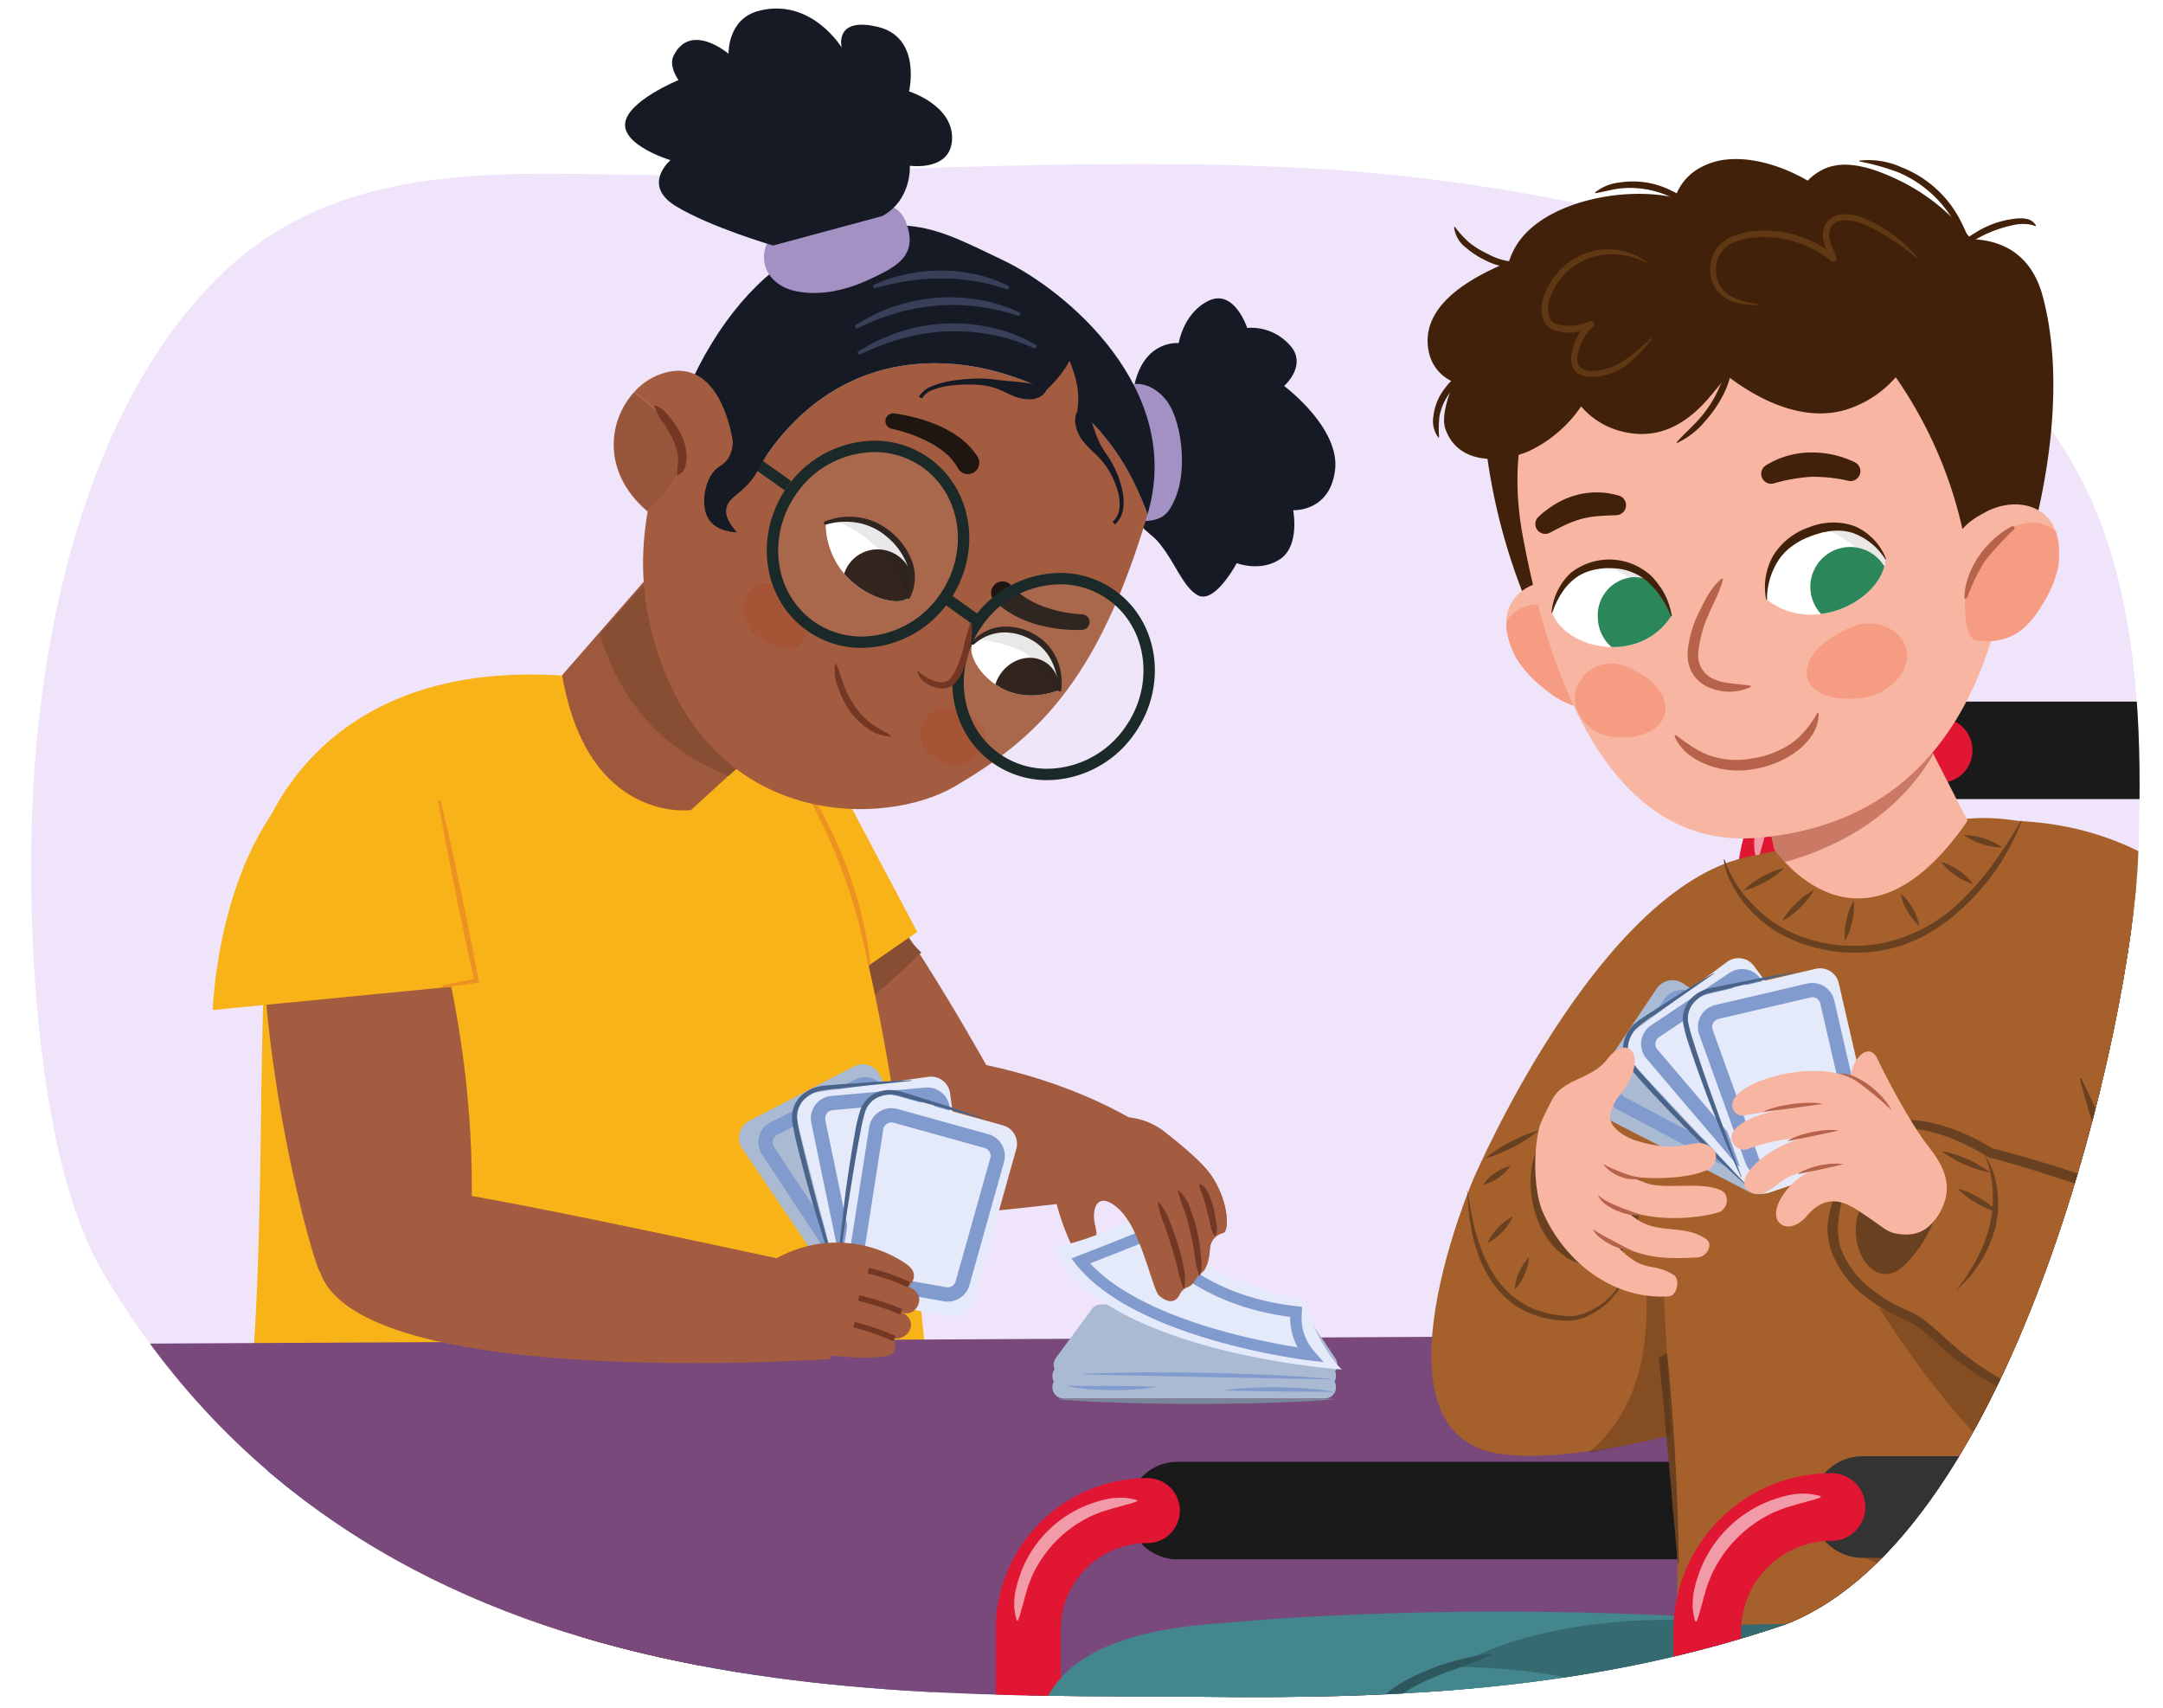 <svg xmlns="http://www.w3.org/2000/svg" xmlns:xlink="http://www.w3.org/1999/xlink" width="380" height="300" viewBox="0 0 380 300"><defs><clipPath id="a"><path d="M224.526,29.3c-29.534-1.379-68.726.522-98.21,1.4-31.041.924-64.835-5.808-88.983,19.027C18.1,69.5,8.809,101.439,6.227,132.736,4.142,158.021,5.9,202.1,17.61,222.7c46.679,80.446,141.262,74.759,194.353,75.38,34.476.4,68.629-1.306,101.905-12.792,40.683-16,60.707-106.109,61.772-134.915.619-16.744.346-33.852-3.793-49.765-13.06-50.208-61.7-58.145-97.531-65.438A324.926,324.926,0,0,0,224.526,29.3Z" fill="none"/></clipPath><clipPath id="b"><path d="M121.65,287.985c-2.257-7.524-13.51-7.118-22.783-5.377-11.549-26.332-63.089-6.957-65.07.753-2,7.784-29.67,196.658-27.664,204.125s18.889,11.579,18.889,11.579c9.356-6.393,34.436-83.641,52.851-143.888,13.7,66.471,64.254,150.129,64.254,150.129,12.267,3.772,22.973-1.032,29.064-9.908Z" fill="none"/></clipPath><clipPath id="c"><path d="M228.369,389.489c0-50.241,33.623-91.116,74.952-91.116s74.953,40.875,74.953,91.116S344.651,480.6,303.321,480.6,228.369,439.731,228.369,389.489Zm17.5,0c0,40.591,25.773,73.615,57.452,73.615s57.453-33.024,57.453-73.615S335,315.873,303.321,315.873,245.869,348.9,245.869,389.489Z" fill="none"/></clipPath><clipPath id="d"><path d="M307.972,133.62l3.781,15.614s15.068,22.36,33.918-5.054l-8.27-16.116Z" fill="#f8b5a2"/></clipPath><clipPath id="e"><path d="M355.154,406.849c0-55.824,37.36-101.24,83.281-101.24s83.281,45.416,83.281,101.24-37.359,101.239-83.281,101.239S355.154,462.673,355.154,406.849Zm19.445,0c0,45.1,28.637,81.794,63.836,81.794s63.836-36.693,63.836-81.794-28.637-81.8-63.836-81.8S374.6,361.747,374.6,406.849Z" fill="none"/></clipPath><clipPath id="f"><path d="M265.448,106.052c1.942-3.488,6.182-4.639,10.353-3.451a14.771,14.771,0,0,1,8.712,5.953c1.874,2.621,3.5,5.617,3.2,8.753-.434,4.494-4.664,7.16-9.389,6.947-2.723-.123-5.353-1.827-7.283-3.506a19.827,19.827,0,0,1-4.769-5.313C264.838,112.636,263.856,108.911,265.448,106.052Z" fill="none"/></clipPath><clipPath id="g"><path d="M359.325,90.517c-2.962-2.676-7.346-2.4-10.912.069a14.755,14.755,0,0,0-6.33,8.441c-.93,3.086-1.506,6.446-.209,9.317,1.858,4.115,6.722,5.276,11.127,3.553,2.538-.994,4.479-3.454,5.765-5.666a19.807,19.807,0,0,0,2.8-6.566C362.024,96.553,361.754,92.711,359.325,90.517Z" fill="none"/></clipPath><clipPath id="h"><path d="M331.257,98.176c-.35,7.016-12.645,13.681-20.9,7.123C308.055,93.963,324.99,85.878,331.257,98.176Z" fill="none"/></clipPath><clipPath id="i"><path d="M272.656,107.577c2.4,6.589,15.475,9.3,20.975.6C292.336,96.687,274.658,93.992,272.656,107.577Z" fill="none"/></clipPath><clipPath id="j"><path d="M170.916,112.984c1.256-1.875,5.433-3.591,9.857-1.424,5.834,2.858,5.39,9.614,5.39,9.614s-5.272,2.459-10.3-.325C171.737,118.563,169.909,114.487,170.916,112.984Z" fill="#fff"/></clipPath><clipPath id="k"><path d="M159.588,104.913c1.361-1.8,1.352-6.5-2.656-10.339a12.1,12.1,0,0,0-11.884-2.695,13.887,13.887,0,0,0,4.595,10.287C153.648,105.674,158.5,106.356,159.588,104.913Z" fill="#fff"/></clipPath></defs><g clip-path="url(#a)"><rect x="-21.836" y="-19.407" width="439.926" height="279.412" fill="#efe4f9"/><path d="M204.2,200.167s-18.353-15.353-54.529-15.529-5.118,27.353,2.647,28.941,46.411-3.706,46.411-3.706Z" fill="#a35c3f"/><path d="M44.41,151.718c1.3-6.161,11.829-37.2,57.293-32.8s49.476,28.971,49.476,28.971Z" fill="#f8b318"/><path d="M183.169,206.515c.616-.624-22.955-46.459-42.858-67.4l-18.777,26.817S138.2,186.7,161.845,211.991Z" fill="#a35c3f"/><path d="M156.184,172.615a111.5,111.5,0,0,1-18.469,13.356c-12.1-9.675-20.281-16.787-20.281-16.787l12.648-30.2c10.064,6.835,21.7,17.843,31.763,28.356C160,169.141,158.12,170.91,156.184,172.615Z" fill="#884e34"/><path d="M128.673,186.18l32.467-22.467L148.3,139.457s-31.5.538-31.071,15.05S128.673,186.18,128.673,186.18Z" fill="#f8b318"/><path d="M137.045,229.887s3.518-.234,3.836.074c-.1-.21-.2-.422-.307-.632-1.153-2.339,3.1-4.568,4.678-2.322,15.724,22.346,16.908,49.878,19.093,76.011,2.294,27.429,4.729,54.329-.035,81.643-2.712,15.554-5.71,31.159-9.445,46.583-1.073,4.43-8.87,3.542-8.028-.966.008-.045.017-.089.026-.134l-.33,0L130.7,431.932s-13.089-69.349-20.66-103.311S123.7,232.431,137.045,229.887Z" fill="#3f6886"/><path d="M52.4,429.944c-5.113-73.259-17.145-117.931-.189-202.262L148.4,230.8l5.157,15.386-22.933,48.441L82.747,367.237l-8.258,43.709Z" fill="#3f6886"/><path d="M93.274,237.929s.152.168.422.519c-.071-.223-.14-.447-.212-.669-.8-2.48,3.738-4.07,4.971-1.621,12.278,24.376,14.822,51.763,13.147,77.926-1.759,27.461-8.717,54.436-17.442,80.763-4.969,14.992-7.924,39.356-13.886,54.072-1.712,4.226-27.034-1.952-27.034-1.952s-2.079-35.67-4.583-70.355S79.7,238.517,93.274,237.929Z" fill="#3f6886"/><path d="M47.124,258.9s52.673,12.017,74.83,9.087,36.8-9.57,36.8-9.57l-1.531-6.891L48.2,245.248Z" fill="#264862"/><path d="M163.749,251.551s-5.516-79.624-19.383-107.695S116.449,123.279,95.4,120.534c-24.443-3.188-46.308,19.625-48.36,41.121s-.067,66.77-4.378,92.9a312.742,312.742,0,0,0,67.221,8.384C153.453,263.258,163.749,251.551,163.749,251.551Z" fill="#f8b318"/><path d="M116.8,283.093c-.2,4.223-.548,8.438-.99,12.641s-.923,8.4-1.461,12.594c-.573,4.187-1.207,8.365-1.873,12.537l-1.034,6.253-1.158,6.232-.305-.054,1.935-12.518q.941-6.263,1.75-12.542.868-6.271,1.585-12.562c.456-4.2.892-8.394,1.241-12.6Z" fill="#264862"/><path d="M54.963,276.45a27.232,27.232,0,0,0,7.261.6,20.714,20.714,0,0,0,7.009-1.765,22.835,22.835,0,0,0,3.178-1.759c.5-.35,1.033-.643,1.5-1.038l1.4-1.173a11.836,11.836,0,0,0,1.32-1.263c.418-.444.856-.871,1.29-1.3.794-.928,1.593-1.857,2.473-2.744l.083.058a30.025,30.025,0,0,1-2.083,3.1c-.416.464-.828.934-1.26,1.386A12.17,12.17,0,0,1,75.8,271.86l-1.423,1.227c-.472.413-1.022.726-1.529,1.094a23.6,23.6,0,0,1-3.269,1.869,21.332,21.332,0,0,1-7.307,1.736,19.68,19.68,0,0,1-3.759-.138,12.193,12.193,0,0,1-3.584-1.1Z" fill="#264862"/><path d="M160.063,276.671a8.335,8.335,0,0,1-3.1.9,10.509,10.509,0,0,1-1.626.024c-.27-.017-.542-.025-.812-.05l-.8-.129a14.785,14.785,0,0,1-5.95-2.5l-1.285-.993-1.156-1.131a9.41,9.41,0,0,1-1.079-1.2l-1.016-1.249c-.6-.885-1.2-1.775-1.734-2.7a27.453,27.453,0,0,1-1.278-2.932l.092-.044a27.451,27.451,0,0,1,1.723,2.656l1.782,2.578,1.006,1.194a8.732,8.732,0,0,0,1.06,1.139l1.128,1.068,1.24.925a14.12,14.12,0,0,0,5.6,2.461,17,17,0,0,0,6.171-.115Z" fill="#264862"/><path d="M139.848,135.381a63.111,63.111,0,0,1,4.824,7.841,80.246,80.246,0,0,1,3.814,8.382,74.526,74.526,0,0,1,2.8,8.774,66.639,66.639,0,0,1,1.643,9.053l-.442.062c-.314-1.493-.541-3-.924-4.472l-.519-2.22c-.181-.738-.405-1.465-.6-2.2-.39-1.468-.871-2.91-1.321-4.36-.512-1.43-.988-2.873-1.564-4.279-1.066-2.845-2.315-5.62-3.657-8.348a87.285,87.285,0,0,0-4.415-7.976Z" fill="#ed9222"/><g opacity="0.2"><ellipse cx="152.257" cy="74.082" rx="17.405" ry="18.566" transform="translate(-2.163 4.622) rotate(-1.727)" fill="#b0dfe0"/></g><path d="M188.732,199.514a8.556,8.556,0,0,0-3.787,9.009,44.2,44.2,0,0,0,3.457,10.55c1.685,3.3,5.112.458,4.008-3.787-.689-2.651.177-6.377,4.064-2.994s5.981,14.222,7.128,15.277c.628.578,2.58,2.032,3.661-.178a2.458,2.458,0,0,1,1.389-1.264,2.176,2.176,0,0,0,1.129-.964,5.371,5.371,0,0,1,1.33-1.542c.582-.43,1.285-1.555,1.462-4.452a3.015,3.015,0,0,1,2.291-2.572.618.618,0,0,0,.181-.095c.921-.688.724-5.682-2.3-10.078-1.464-2.131-5.033-5.157-8.324-7.71a11.665,11.665,0,0,0-13.388-.657Z" fill="#a35c3f"/><path d="M203.558,211.129a10.431,10.431,0,0,1,1.955,3.5c.515,1.23.963,2.487,1.377,3.757.383,1.28.735,2.572.99,3.889a9.308,9.308,0,0,1,.171,4.027l-.147.012a21.612,21.612,0,0,1-1.07-3.8c-.333-1.262-.694-2.518-1.094-3.764-.384-1.251-.813-2.49-1.238-3.732a14.827,14.827,0,0,1-1.077-3.827Z" fill="#733723"/><path d="M207.035,209.094a7.34,7.34,0,0,1,2.115,3.359,26.978,26.978,0,0,1,1.161,3.779,33.333,33.333,0,0,1,.626,3.888c.066.652.121,1.3.145,1.958a7.834,7.834,0,0,1-.248,1.976l-.147.008a15.794,15.794,0,0,1-.813-3.8c-.222-1.261-.43-2.523-.738-3.759q-.414-1.864-1-3.678a31.817,31.817,0,0,1-1.217-3.643Z" fill="#733723"/><path d="M212.932,215.087a3.45,3.45,0,0,1-.688-1.782c-.148-.593-.28-1.187-.457-1.764-.157-.581-.342-1.151-.551-1.707a4.837,4.837,0,0,1-.561-1.773l.112-.095a2.425,2.425,0,0,1,1.422,1.417,10.055,10.055,0,0,1,.737,1.829,12.336,12.336,0,0,1,.365,1.911,2.684,2.684,0,0,1-.233,1.956Z" fill="#733723"/><path d="M121.65,287.985,171.191,495.4c-6.091,8.876-16.8,13.68-29.064,9.908,0,0-72.66-120.22-67.376-186.936L85.981,286S117.687,274.774,121.65,287.985Z" fill="#b52c40"/><path d="M99.192,283.361s-58.667,205.111-74.17,215.7c0,0-19.384-5.008-21.39-12.475S31.8,291.145,33.8,283.361,88.307,255.9,99.192,283.361Z" fill="#b52c40"/><g opacity="0.54"><g clip-path="url(#b)"><path d="M33.137,289.967s56.146,10.569,88.513,1.321l5.285-.661-6.606-10.568-90.495.66Z" fill="#8e2337"/><polygon points="37.1 288.646 6.054 494.076 -1.212 488.792 21.907 288.646 37.1 288.646" fill="#8e2337"/></g></g><path d="M122.3,284.022c-30.965,6.96-61.574,7.131-91.8,0V264.205h91.8Z" fill="#ece5d8"/><path d="M56.706,297.758c-.512,2.614-2.176,4.557-3.744,6.493a42.093,42.093,0,0,1-11.41,9.684c-2.153,1.255-4.375,2.506-7.006,2.656l-.117-.269c1.862-1.81,3.984-2.858,5.985-4.2a60.514,60.514,0,0,0,5.716-4.35,61.232,61.232,0,0,0,5.207-4.946c1.67-1.745,2.975-3.719,5.122-5.223Z" fill="#8e2337"/><path d="M114.7,295.778c1.293.518,1.557,1.438,2.1,2.254l1.55,2.447,1.527,2.462a4.586,4.586,0,0,1,1.131,2.862l-.22.195a3.927,3.927,0,0,1-2.629-1.774,20.135,20.135,0,0,1-1.852-2.46,19.6,19.6,0,0,1-1.425-2.729c-.38-.948-.968-1.829-.453-3.143Z" fill="#8e2337"/><polygon points="-9.946 236.225 364.73 234.244 394.31 318.226 2.379 321.198 -9.946 236.225" fill="#79497c"/><ellipse cx="303.321" cy="389.489" rx="66.203" ry="82.365" fill="none" stroke="#4d4d4d" stroke-miterlimit="10" stroke-width="17.501"/><g clip-path="url(#c)"><path d="M240.928,469.076c-17.583-20.974-27.267-48.728-27.267-78.15s9.684-57.177,27.267-78.15c18.124-21.62,42.423-33.526,68.419-33.526s50.294,11.906,68.419,33.526c17.583,20.973,27.266,48.728,27.266,78.15s-9.683,57.176-27.266,78.15C359.641,490.7,335.343,502.6,309.347,502.6S259.052,490.7,240.928,469.076Zm-5.052-78.15c0,49.681,32.959,90.1,73.471,90.1s73.471-40.42,73.471-90.1-32.959-90.1-73.471-90.1S235.876,341.244,235.876,390.926Z" fill="#666"/></g><rect x="309.167" y="228.693" width="130.766" height="65.042" transform="translate(749.099 522.428) rotate(-180)"/><rect x="180.638" y="297.526" width="130.654" height="48.528" transform="translate(491.93 643.579) rotate(-180)" fill="#333"/><line x1="342.244" y1="131.815" x2="383.109" y2="131.815" fill="none" stroke="#1a1a1a" stroke-linecap="round" stroke-linejoin="round" stroke-width="17.127"/><polyline points="310.608 191.585 310.608 369.588 310.608 389.561 180.638 389.561 180.638 445.355" fill="none" stroke="#950f22" stroke-linecap="round" stroke-linejoin="round" stroke-width="11.418"/><path d="M340.825,131.815h-9.284c-11.561,0-20.933,9.372-20.933,26.882v44.788" fill="none" stroke="#e01633" stroke-linecap="round" stroke-linejoin="round" stroke-width="11.418"/><line x1="206.818" y1="265.365" x2="302.304" y2="265.365" fill="none" stroke="#1a1a1a" stroke-linecap="round" stroke-linejoin="round" stroke-width="17.127"/><path d="M180.638,346.054V286.3a20.933,20.933,0,0,1,20.932-20.933" fill="none" stroke="#e01633" stroke-linecap="round" stroke-linejoin="round" stroke-width="11.418"/><path d="M329.638,130.23a13.5,13.5,0,0,1-1.988.62c-.647.2-1.283.386-1.921.531l-1.884.549c-.616.213-1.216.474-1.823.706a21.5,21.5,0,0,0-10.78,10.767c-.231.608-.493,1.208-.706,1.824-.165.631-.384,1.25-.562,1.883-.151.637-.338,1.275-.538,1.922a14.863,14.863,0,0,1-.591,1.991l-.005.013a.146.146,0,0,1-.275-.013,13.761,13.761,0,0,1-.384-2.113,20.214,20.214,0,0,1,.065-2.142c.109-.705.27-1.405.434-2.1.2-.687.451-1.361.677-2.043a20.57,20.57,0,0,1,11.876-11.889c.683-.226,1.357-.477,2.045-.677.7-.157,1.393-.347,2.1-.448a19.463,19.463,0,0,1,2.143-.07,12.5,12.5,0,0,1,2.116.412.146.146,0,0,1,.1.183.142.142,0,0,1-.083.091Z" fill="#f29ba8"/><path d="M178.6,284.573a12.406,12.406,0,0,1-.412-2.116,19.463,19.463,0,0,1,.07-2.143c.1-.708.291-1.4.448-2.1.2-.688.451-1.362.677-2.045a20.565,20.565,0,0,1,11.889-11.875c.682-.227,1.355-.478,2.043-.678.7-.164,1.4-.325,2.1-.434a20.2,20.2,0,0,1,2.141-.065,13.6,13.6,0,0,1,2.113.385.145.145,0,0,1,.1.178.147.147,0,0,1-.087.1l-.014,0a14.859,14.859,0,0,1-1.99.592c-.647.2-1.285.386-1.922.537-.633.178-1.252.4-1.883.562-.616.213-1.216.475-1.824.706a21.5,21.5,0,0,0-10.767,10.78c-.232.607-.493,1.207-.706,1.823l-.549,1.884c-.145.639-.335,1.274-.532,1.921a13.493,13.493,0,0,1-.619,1.988l-.006.013a.145.145,0,0,1-.19.078A.148.148,0,0,1,178.6,284.573Z" fill="#f29ba8"/><path d="M305.105,224.792l119.708,7.615,9.81-.9c3.325-1.523,4.074-3.191,4.074-6.01V166.051a4.865,4.865,0,0,0-4.7-5.064s-123.505-1.924-130.836,2.565L300.4,219.727A4.866,4.866,0,0,0,305.105,224.792Z" fill="#1a1a1a"/><path d="M305.105,229.75l118.152,2.963a4.968,4.968,0,0,0,4.7-5.145V168.125a4.866,4.866,0,0,0-4.7-5.064l-118.152.012a4.966,4.966,0,0,0-4.7,5.144v56.468A4.866,4.866,0,0,0,305.105,229.75Z" fill="#333"/><path d="M348.317,289.244s-3.694,48.335-38.96,48.43-74.9-4.389-74.9-4.389-53.821,5.692-52.384-27.6c.852-19.72,27.672-20.094,36.56-20.879S286.643,279.6,348.317,289.244Z" fill="#44868d"/><path d="M311.78,150.005s14.124,31.541-.361,97.1c0,0-32.941,11.063-48.668,8.164-22.82-4.2-3.964-48-3.964-48S283.143,150.005,311.78,150.005Z" fill="#a6602b"/><path d="M402.859,289.429s4.47,45.3-39.311,48.43-88.217.833-88.217.833-40.311-2.7-40.21-24.466c.091-19.738,27.92-24.271,36.888-25.056S340.629,279.787,402.859,289.429Z" fill="#44868d"/><path d="M402.859,289.714l-1.733,11.958-104.073,9.657s.9-18.031-41.537-18.511c15.581-9.052,38.253-8.245,38.253-8.245l54.544-2.651Z" fill="#224347" opacity="0.4"/><path d="M342.74,144.276s70.974-18.355,61.067,153.083c.1-1.767-29.208-14.749-109.21-11.612,1.483-75.677-14.951-93.5-3.627-119.54,6.984-16.063,21.618-16.712,21.618-16.712Z" fill="#a6602b"/><path d="M330.127,229.73s16.734,26.862,28.183,30.826,29.945,2.642,29.945,2.642l-5.284-7.927s-38.312-12.33-44.918-22.458Z" fill="#533016" opacity="0.4"/><path d="M307.972,133.62l3.781,15.614s15.068,22.36,33.918-5.054l-8.27-16.116Z" fill="#f8b5a2"/><g clip-path="url(#d)"><path d="M301.535,146.113l5.57,6.61s25.532-2.272,34.816-24.842l-11.154-8.593Z" fill="#b7624b" opacity="0.7"/></g><path d="M370.372,239.591c4.227-4.841-.914-44.95-4.5-54.634l23.791,51.335Z" fill="#533016" opacity="0.4"/><path d="M350.87,144.162c27.4-.315,53.807,16.009,72.036,80.629,0,0,9.382,29.155-5.847,34.036-22.1,7.082-30.067-11.58-30.067-11.58l-26.027-70.005S338.813,151.128,350.87,144.162Z" fill="#a6602b"/><path d="M386.884,247.287c-2.515-4.549-4.192-9.409-6.06-14.2s-3.657-9.608-5.465-14.42c-1.772-4.825-3.549-9.648-5.275-14.49a121.944,121.944,0,0,1-4.694-14.706l.215-.08a121.883,121.883,0,0,1,6.053,14.2c1.856,4.794,3.662,9.606,5.472,14.417,1.774,4.824,3.556,9.645,5.283,14.487s3.619,9.622,4.687,14.709Z" fill="#694121"/><path d="M294.794,274.7c-.38-3.21-.556-6.42-.918-9.62-.235-3.2-.534-6.405-.83-9.6-.174-1.6-.329-3.195-.437-4.8l-.426-4.794q-.45-4.791-.987-9.573-.414-4.794-.928-9.583c-.311-3.195-.749-6.376-1.009-9.583l-.924-9.608c-.218-3.217-.522-6.427-.614-9.657l.155-.019c.8,6.383,1.743,12.747,2.588,19.126s1.634,12.765,2.289,19.168q1.917,19.211,2.2,38.536Z" fill="#694121"/><path d="M404.6,278.435s-67.547,2.968-78.883-5.9l80-12.176Z" fill="#533016" opacity="0.4"/><path d="M411.8,227.11s16.267,7.666,14.276,20.728-12.656,14.492-25.512,11.4-70.11-32.468-70.11-32.468-14.112-6.02-8.381-18.853,21.9-6.746,21.9-6.746S386.242,211.593,411.8,227.11Z" fill="#a6602b"/><path d="M348.7,202.907a14.529,14.529,0,0,1,2.188,6.127,18.548,18.548,0,0,1-.338,6.58,21.6,21.6,0,0,1-2.6,6.039,29.172,29.172,0,0,1-1.914,2.652c-.737.8-1.487,1.589-2.258,2.342.595-.912,1.259-1.754,1.847-2.647l.829-1.372a12.045,12.045,0,0,0,.79-1.382l.713-1.419c.252-.466.4-.978.6-1.462a23.643,23.643,0,0,0,.975-3,21.758,21.758,0,0,0,.545-6.254A19.356,19.356,0,0,0,348.7,202.907Z" fill="#694121"/><path d="M325.041,203.062a11.741,11.741,0,0,1,1.9-2.968,10.033,10.033,0,0,1,2.874-2.175,13.025,13.025,0,0,1,7.085-1.082,26.486,26.486,0,0,1,6.862,1.773,38.685,38.685,0,0,1,6.309,3.165l-.26-.114c5.639,1.45,11.171,3.139,16.677,4.966s10.908,3.938,16.265,6.159q8.01,3.4,15.737,7.433a83.118,83.118,0,0,1,14.451,9.682l-.136.186c-4.986-2.953-9.962-5.789-15.052-8.47q-7.68-3.925-15.672-7.215c-5.33-2.176-10.747-4.132-16.19-6.011s-10.954-3.607-16.493-5.089l-.139-.038-.121-.077a37.205,37.205,0,0,0-5.976-3.068,26.5,26.5,0,0,0-6.434-1.758,13.289,13.289,0,0,0-6.441.614,10.579,10.579,0,0,0-2.8,1.682,13.753,13.753,0,0,0-2.246,2.516Z" fill="#694121"/><path d="M328.806,209.473a9.428,9.428,0,0,0-2.643,8.367c.881,5.285,4.845,7.486,7.927,4.844s7.046-8.807,6.165-12.77S328.806,209.473,328.806,209.473Z" fill="#694121"/><rect x="299.935" y="293.647" width="138.762" height="59.736" transform="translate(738.631 647.029) rotate(-180)" fill="#333"/><rect x="299.935" y="298.256" width="138.762" height="55.126" transform="translate(738.631 651.639) rotate(-180)" fill="#1a1a1a"/><line x1="327.219" y1="264.74" x2="429.33" y2="264.74" fill="none" stroke="#333" stroke-linecap="round" stroke-linejoin="round" stroke-width="17.849"/><path d="M299.935,353.382V286.555A21.815,21.815,0,0,1,321.75,264.74" fill="none" stroke="#e01633" stroke-linecap="round" stroke-linejoin="round" stroke-width="11.899"/><path d="M297.806,284.757a12.926,12.926,0,0,1-.43-2.2,20.114,20.114,0,0,1,.074-2.233c.1-.738.3-1.46.466-2.19.208-.717.47-1.419.706-2.131a21.432,21.432,0,0,1,12.39-12.376c.711-.236,1.413-.5,2.129-.706.729-.166,1.454-.353,2.192-.453a21.382,21.382,0,0,1,2.232-.067,14.176,14.176,0,0,1,2.2.4.151.151,0,0,1,.014.285l-.014.006a15.426,15.426,0,0,1-2.075.616c-.674.208-1.338.4-2,.56-.656.2-1.305.409-1.962.586-.642.223-1.268.5-1.9.736a22.409,22.409,0,0,0-11.221,11.234c-.242.633-.514,1.258-.736,1.9l-.572,1.963c-.151.665-.349,1.328-.554,2a13.921,13.921,0,0,1-.646,2.072l0,.014a.152.152,0,0,1-.286-.014Z" fill="#f29ba8"/><g clip-path="url(#e)"><path d="M369.109,495.279c-19.537-23.3-30.3-54.142-30.3-86.833s10.759-63.53,30.3-86.834c20.138-24.022,47.137-37.251,76.021-37.251s55.883,13.229,76.021,37.251c19.536,23.3,30.3,54.142,30.3,86.834s-10.76,63.529-30.3,86.833C501.013,519.3,474.015,532.53,445.13,532.53S389.247,519.3,369.109,495.279ZM363.5,408.446c0,55.2,36.621,100.111,81.635,100.111s81.634-44.91,81.634-100.111S490.143,308.333,445.13,308.333,363.5,353.244,363.5,408.446Z" fill="gray"/></g><path d="M219.1,326.373,183.4,421.6s1.282-15.288-21.685-19.133a30.362,30.362,0,0,0-20.754,3.865l37.5-97.116s6.123-25.45,30.539-15.985C232.766,302.443,219.1,326.373,219.1,326.373Z" fill="#44868d"/><path d="M355.183,144.206a40.021,40.021,0,0,1-9.482,14.441c-4.11,4.087-9.326,7.354-15.19,8.339a27.69,27.69,0,0,1-17.129-2.6,22.308,22.308,0,0,1-6.788-5.538,18.682,18.682,0,0,1-2.413-3.661,11.859,11.859,0,0,1-1.347-4.148l.151-.023a20.149,20.149,0,0,0,4.321,7.221,23.554,23.554,0,0,0,6.59,5.179,26.524,26.524,0,0,0,16.406,2.336,27.7,27.7,0,0,0,14.625-7.89,47.389,47.389,0,0,0,5.5-6.491,77.158,77.158,0,0,0,4.614-7.22Z" fill="#694121"/><path d="M274.5,330.168l-36.743,97.315s-2.4-10.188-20.063-15.418c-10.129-3-16.585-3.569-24.465,2.239L233.86,313.01s6.517-21.393,30.539-15.985C289.266,302.623,274.5,330.168,274.5,330.168Z" fill="#44868d"/><path d="M261.9,290.75c-2.31,1.062-4.684,1.9-7.017,2.766a42.905,42.905,0,0,0-6.759,2.961,26.582,26.582,0,0,0-5.691,4.494c-.419.44-.793.926-1.192,1.386a15.635,15.635,0,0,0-1.142,1.431c-.685,1.022-1.456,1.974-2.057,3.062a98.881,98.881,0,0,0-6.7,13.331c-2,4.589-3.68,9.314-6.076,13.792l-.217-.078a67.783,67.783,0,0,1,2.045-7.293c.863-2.37,1.716-4.741,2.7-7.07a89.353,89.353,0,0,1,6.648-13.682c.618-1.118,1.446-2.121,2.17-3.18a16.9,16.9,0,0,1,1.219-1.5c.428-.486.829-.994,1.28-1.459A26.753,26.753,0,0,1,247.3,295a43.323,43.323,0,0,1,14.541-4.468Z" fill="#2d595e"/><path d="M325.67,158.194a11.648,11.648,0,0,1-.266,3.671,11.491,11.491,0,0,1-1.285,3.449,11.532,11.532,0,0,1,.265-3.671A11.65,11.65,0,0,1,325.67,158.194Z" fill="#694121"/><path d="M333.9,156.959a9.583,9.583,0,0,1,2.1,2.588,9.46,9.46,0,0,1,1.193,3.109,9.456,9.456,0,0,1-2.1-2.587A9.573,9.573,0,0,1,333.9,156.959Z" fill="#694121"/><path d="M340.987,151.389a10.538,10.538,0,0,1,3.145,1.533,10.425,10.425,0,0,1,2.552,2.392,10.4,10.4,0,0,1-3.145-1.533A10.519,10.519,0,0,1,340.987,151.389Z" fill="#694121"/><path d="M318.739,156.295a13.479,13.479,0,0,1-2.453,3.112,13.339,13.339,0,0,1-3.181,2.363,13.337,13.337,0,0,1,2.453-3.112A13.473,13.473,0,0,1,318.739,156.295Z" fill="#694121"/><path d="M313.422,152.5a14.539,14.539,0,0,1-3.324,2.435,14.369,14.369,0,0,1-3.828,1.521,14.353,14.353,0,0,1,3.323-2.435A14.552,14.552,0,0,1,313.422,152.5Z" fill="#694121"/><path d="M345.038,146.706a10.894,10.894,0,0,1,3.514.579,10.768,10.768,0,0,1,3.195,1.573,10.813,10.813,0,0,1-3.514-.579A10.952,10.952,0,0,1,345.038,146.706Z" fill="#694121"/><path d="M382.939,255.382a160.136,160.136,0,0,1-19.786-6.016,75.656,75.656,0,0,1-18.381-9.68c-1.4-1.048-2.736-2.176-4.027-3.331a48.8,48.8,0,0,0-3.854-3.285,10.71,10.71,0,0,0-2.086-1.186c-.774-.345-1.616-.691-2.392-1.1a27.246,27.246,0,0,1-4.489-2.846,18.1,18.1,0,0,1-6.352-8.589,14.828,14.828,0,0,1-.5-2.749,11.707,11.707,0,0,1,.2-2.729,19.438,19.438,0,0,1,.636-2.615,4.292,4.292,0,0,1,1.5-2.27l.209.095a6.689,6.689,0,0,1-.19,2.6,17.867,17.867,0,0,0-.421,2.431,14.128,14.128,0,0,0,.221,4.751,16.464,16.464,0,0,0,5.735,7.75,25.518,25.518,0,0,0,4.2,2.686c.744.4,1.493.707,2.288,1.066a12.308,12.308,0,0,1,2.386,1.367,49.816,49.816,0,0,1,3.984,3.417c1.267,1.144,2.556,2.239,3.907,3.261,5.41,4.091,11.612,7.074,17.91,9.725,6.324,2.629,12.821,4.87,19.356,7.027Z" fill="#694121"/><path d="M349.567,205.951a20.728,20.728,0,0,1-8.458-3.725,18.221,18.221,0,0,1,4.44,1.385A18.458,18.458,0,0,1,349.567,205.951Z" fill="#694121"/><path d="M351.168,213.05A17.226,17.226,0,0,1,343.9,208.8a15.231,15.231,0,0,1,3.9,1.674A15.433,15.433,0,0,1,351.168,213.05Z" fill="#694121"/><path d="M285.209,238.1c9.565.272,10.2,4.425,7.451-26.537-1.374-15.459-8.436-20.486-17.748-18.285-9.782,2.312-16.825,10.094-15.684,21.152C260.85,230.146,275.645,237.825,285.209,238.1Z" fill="#a6602b"/><ellipse cx="278.559" cy="208.996" rx="9.565" ry="13.301" transform="translate(-27.65 43.133) rotate(-8.437)" fill="#694121"/><path d="M257.576,209.143a.073.073,0,0,1,.141.011.865.865,0,0,1,.067.175c.036.118.062.239.089.359l.138.724.245,1.449c.167.964.367,1.92.581,2.869a31.69,31.69,0,0,0,1.725,5.542,20.93,20.93,0,0,0,2.821,4.984A15.635,15.635,0,0,0,267.614,229a15.263,15.263,0,0,0,5.332,1.911,25.083,25.083,0,0,0,2.856.3,7.322,7.322,0,0,0,2.713-.574,12.317,12.317,0,0,0,7.465-8.279,10.531,10.531,0,0,1-2.454,5.318,13.188,13.188,0,0,1-4.751,3.584,8.04,8.04,0,0,1-2.976.738,17.959,17.959,0,0,1-2.994-.193,16.2,16.2,0,0,1-5.7-1.933c-3.578-2.013-5.96-5.589-7.342-9.283a32.452,32.452,0,0,1-1.461-5.752c-.157-.974-.256-1.955-.343-2.933l-.118-1.467-.055-.732c-.012-.121-.023-.243-.045-.362a.915.915,0,0,0-.044-.175C257.687,209.092,257.614,209.078,257.576,209.143Z" fill="#694121"/><path d="M266.128,226.473a8.408,8.408,0,0,1,.77-3.02,8.316,8.316,0,0,1,1.724-2.6,8.3,8.3,0,0,1-.77,3.02A8.409,8.409,0,0,1,266.128,226.473Z" fill="#694121"/><path d="M261.34,218.353a9.106,9.106,0,0,1,1.84-2.674,9,9,0,0,1,2.593-1.951,9,9,0,0,1-1.839,2.673A9.1,9.1,0,0,1,261.34,218.353Z" fill="#694121"/><path d="M260.587,208.1a7.467,7.467,0,0,1,2.086-2.063,7.39,7.39,0,0,1,2.677-1.2,8.239,8.239,0,0,1-4.763,3.266Z" fill="#694121"/><path d="M307.366,209.416l-26.6-13.687a3.369,3.369,0,0,1-1.256-4.873l11.526-17.173a3.369,3.369,0,0,1,4.684-.915l23.24,15.7a3.369,3.369,0,0,1,1.08,4.39l-8.168,15.158A3.371,3.371,0,0,1,307.366,209.416Z" fill="#abbad3"/><path d="M306.114,205.1,284.922,193.89a2.7,2.7,0,0,1-.962-3.918l9.4-13.659a2.7,2.7,0,0,1,3.762-.689l18.483,12.8a2.7,2.7,0,0,1,.825,3.529l-6.686,12.074A2.7,2.7,0,0,1,306.114,205.1Z" fill="none" stroke="#829bce" stroke-miterlimit="10" stroke-width="2.509"/><path d="M306.8,208.126,286.343,186.3a3.37,3.37,0,0,1,.454-5.013l16.623-12.306a3.369,3.369,0,0,1,4.719.711l16.619,22.593a3.37,3.37,0,0,1-.457,4.5l-12.784,11.536A3.369,3.369,0,0,1,306.8,208.126Z" fill="#e4eaf9"/><path d="M305.743,203.413l-15.538-18.261a2.7,2.7,0,0,1,.556-3.995l13.784-9.212a2.7,2.7,0,0,1,3.751.752l12.434,18.73a2.7,2.7,0,0,1-.539,3.584l-10.68,8.742A2.7,2.7,0,0,1,305.743,203.413Z" fill="none" stroke="#829bce" stroke-miterlimit="10" stroke-width="2.509"/><path d="M306.574,207.463l-10.125-28.148a3.369,3.369,0,0,1,2.4-4.421l20.141-4.7a3.369,3.369,0,0,1,4.049,2.525l6.294,27.331a3.369,3.369,0,0,1-2.2,3.948l-16.311,5.519A3.369,3.369,0,0,1,306.574,207.463Z" fill="#e4eaf9"/><path d="M307.821,203.881l-8.116-22.562a2.7,2.7,0,0,1,1.928-3.544l16.144-3.77a2.7,2.7,0,0,1,3.246,2.024l5.045,21.908A2.7,2.7,0,0,1,324.3,201.1l-13.074,4.424A2.7,2.7,0,0,1,307.821,203.881Z" fill="none" stroke="#829bce" stroke-miterlimit="10" stroke-width="2.509"/><path d="M305.874,206.793c-.922-1.934-1.74-3.908-2.605-5.864l-2.409-5.942c-1.569-3.978-3-8-4.358-12.081a26.169,26.169,0,0,1-.814-3.252,5.186,5.186,0,0,1,.852-3.572A6.108,6.108,0,0,1,299.4,173.9a9.063,9.063,0,0,1,1.685-.447l1.563-.314,6.26-1.252c2.1-.362,4.193-.777,6.313-1.093l.023.091-12.461,2.972-1.558.371a9.015,9.015,0,0,0-1.524.428,5.282,5.282,0,0,0-2.453,1.906,4.306,4.306,0,0,0-.671,3,26.1,26.1,0,0,0,.82,3.075c1.279,4.069,2.71,8.092,4.149,12.11s2.917,8.024,4.413,12.021Z" fill="#4a6489"/><path d="M306.547,208.021c-1.659-1.44-3.238-2.96-4.854-4.443l-4.707-4.59c-3.1-3.1-6.122-6.265-9.077-9.537l-1.069-1.278a10.509,10.509,0,0,1-1.045-1.457,5.3,5.3,0,0,1-.512-3.733,6.454,6.454,0,0,1,1.9-3.137,9.546,9.546,0,0,1,1.391-1.05l1.378-.905,5.532-3.553c1.877-1.135,3.727-2.307,5.633-3.4l.053.077-10.809,7.458a28.914,28.914,0,0,0-2.621,1.955,5.622,5.622,0,0,0-1.633,2.742,4.417,4.417,0,0,0,.467,3.115,21.873,21.873,0,0,0,2.034,2.547c2.893,3.281,5.9,6.464,8.908,9.644l9.093,9.476Z" fill="#4a6489"/><path d="M338.454,200.956c-2.73-3.539-7.023-11.517-8.6-14.912-1.859-4-6.15,1.876-4.3,5.862a66.655,66.655,0,0,0,8.162,13.154C336.622,208.415,342.426,206.106,338.454,200.956Z" fill="#f8b5a2"/><path d="M323.119,188.616a5.7,5.7,0,0,1,2.871.6,13.113,13.113,0,0,1,2.486,1.49,16.613,16.613,0,0,1,2.116,1.937,13.011,13.011,0,0,1,1.711,2.316l0,.008a.04.04,0,0,1-.014.053.038.038,0,0,1-.046-.006A43.431,43.431,0,0,0,328,191.331a22.316,22.316,0,0,0-2.319-1.577,8.065,8.065,0,0,0-2.569-1.06.039.039,0,0,1-.032-.045A.04.04,0,0,1,323.119,188.616Z" fill="#b7624b"/><path d="M340.768,213.064c-1.792,2.988-3.833,3.987-6.584,3.784-3.058-.339-2.41-.76-8.022-4.362-3.677-2.355-6.348-1.744-8.825,1.225-1.169,1.4-3.053,2.238-4.328,1.426-2.882-1.818,1.04-7.85,5.277-9.42a7.045,7.045,0,0,0-2.789.545c-2.924.927-2.94,2.123-5.662,3.326a2.819,2.819,0,0,1-3.142-.895c-1.5-2.411,4.011-7.121,10.016-8.805a30.788,30.788,0,0,0-9.314,1.835,2.217,2.217,0,0,1-3.221-1.782c-.015-2.381,4.331-4.121,8.148-4.913-2.269.271-3.585.567-5.829.916a1.841,1.841,0,0,1-2.1-2.366c1.468-4.3,16.481-7.941,22.32-3.221C339.853,200.942,344.514,206.365,340.768,213.064Z" fill="#f8b5a2"/><path d="M309.871,195.308l5.106-.645c2.546-.361,5.091-.719,5.091-.719l-.012-.073s-.17-.033-.461-.06-.709-.081-1.2-.073-1.067-.028-1.669.031l-1.887.168c-.634.111-1.263.225-1.857.331s-1.128.293-1.6.407a11.756,11.756,0,0,0-1.525.561Z" fill="#b7624b"/><path d="M314.129,200.45l4.377-.871,4.353-.943-.019-.072s-.152-.025-.41-.041c-.252,0-.627-.046-1.053-.016s-.933.023-1.451.106-1.072.165-1.626.252l-1.58.413c-.505.126-.949.341-1.346.477a8.9,8.9,0,0,0-1.265.624Z" fill="#b7624b"/><path d="M315.949,206.249l3.9-.805c1.937-.44,3.873-.877,3.873-.877l-.019-.073s-.139-.026-.368-.044a9.46,9.46,0,0,0-.948-.033c-.38.029-.838.01-1.3.085s-.958.15-1.452.229c-.476.134-.952.266-1.4.389a12.592,12.592,0,0,0-1.189.454,7.159,7.159,0,0,0-1.111.6Z" fill="#b7624b"/><path d="M292.255,226.647l-2.972.331c.285,10.979-1.69,21.012-10.239,28.293l14.532-3.082Z" fill="#533016" opacity="0.4"/><path d="M282.444,185.972c-2.852,3.766-7.841,3.383-9.852,7.374-.585,1.161-2.2,4.2-2.274,5.245-.964,4.1-.8,10.808.7,14.273,3.754,8.673,12.275,15.532,22.193,14.867,1.425-.1,1.989-3.023.849-3.745-3.163-1.995-4.737-.783-7.615-2.982a12.118,12.118,0,0,1-2.916-2.88q.381.23.756.435c4.705,2.561,8.485,2.614,13.909,2.338,1.728-.088,2.811-2.313,1.592-3.179-3.785-2.7-8.161-.869-12.084-3.424a15.61,15.61,0,0,1-2.306-1.869c5.507,2.416,13.379,1.562,16.692.5a2.313,2.313,0,0,0,.844-3.439c-2.874-2.181-10.153-.43-13.556-1.6a25.633,25.633,0,0,1-2.949-1.246c4.39.7,10.936.27,13.777-1.247,1.252-.668,1.671-2.735.783-3.5-3.5-3.022-4.241,1.546-14.1-1.7-.026-.009-4.758-1.792-3.942-4.646s1.762-2.93,2.851-4.856C289.323,184.454,285.45,182,282.444,185.972Z" fill="#f8b5a2"/><path d="M281.743,204.548A25.862,25.862,0,0,0,285.029,206a14.476,14.476,0,0,0,3.465.908.037.037,0,0,1,.033.042.035.035,0,0,1-.026.031l-.014,0a5.922,5.922,0,0,1-3.729-.251,6.9,6.9,0,0,1-3.053-2.121l-.009-.011a.039.039,0,0,1,.006-.054A.038.038,0,0,1,281.743,204.548Z" fill="#b7624b"/><path d="M288.388,213.512a9.783,9.783,0,0,1-4.223-.781,10,10,0,0,1-1.9-1.035,4.188,4.188,0,0,1-1.493-1.658l0-.01a.039.039,0,0,1,.019-.051.04.04,0,0,1,.044.009,6.558,6.558,0,0,0,1.72,1.166c.623.314,1.264.6,1.914.854,1.291.537,2.612,1.013,3.948,1.431a.038.038,0,0,1-.009.074Z" fill="#b7624b"/><path d="M286.387,219.65a9.08,9.08,0,0,1-3.618-1.113,10.724,10.724,0,0,1-1.575-1.029,4.86,4.86,0,0,1-1.314-1.458l0-.007a.038.038,0,0,1,.015-.053.042.042,0,0,1,.043,0,11.579,11.579,0,0,0,1.564.979l1.638.873q1.632.887,3.286,1.734a.038.038,0,0,1,.016.051.038.038,0,0,1-.036.02Z" fill="#b7624b"/><path d="M270.318,198.591a27.421,27.421,0,0,1-9.439,4.937,24.093,24.093,0,0,1,4.478-2.931A24.413,24.413,0,0,1,270.318,198.591Z" fill="#694121"/><path d="M191.821,229.969l-6.321,8.579a2,2,0,0,0,1.608,3.182h45.828a2,2,0,0,0,1.66-3.109l-6.226-9.3a2,2,0,0,0-1.706-.886l-33.281.723A1.994,1.994,0,0,0,191.821,229.969Z" fill="#abbad3"/><path d="M191.6,231.951l-6.321,8.578a2,2,0,0,0,1.609,3.183h45.828a2,2,0,0,0,1.66-3.109l-6.226-9.3a2,2,0,0,0-1.706-.886l-33.282.723A2,2,0,0,0,191.6,231.951Z" fill="#abbad3"/><path d="M191.6,233.932l-6.321,8.579a2,2,0,0,0,1.609,3.182h45.828a2,2,0,0,0,1.66-3.108l-6.226-9.3a2,2,0,0,0-1.706-.885l-33.282.722A2,2,0,0,0,191.6,233.932Z" fill="#abbad3"/><path d="M190.311,241.362c1.821-.108,3.639-.133,5.458-.2l5.456-.068c3.636-.028,7.271.05,10.906.074,3.634.127,7.269.19,10.9.369l5.448.287c1.816.142,3.632.241,5.446.421l0,.075-21.808-.4-21.806-.478Z" fill="#829bce"/><path d="M234.145,245.85c-2.01.182-4.02.26-6.029.392l-6.03.224c-4.02.127-8.04.121-12.06.183-4.02-.067-8.04-.055-12.06-.186l-6.029-.223c-2.01-.132-4.02-.209-6.03-.39v-.094l24.119-.047,24.119.047Z" fill="#7a8699"/><path d="M215.21,244.225c.791-.136,1.58-.189,2.371-.285l2.369-.151c1.579-.083,3.157-.059,4.735-.091,1.578.072,3.156.08,4.733.2l2.364.205c.788.114,1.576.185,2.364.338v.075l-9.468-.073-9.468-.147Z" fill="#829bce"/><path d="M203.081,243.639c-.648.14-1.295.2-1.943.3l-1.941.164c-1.3.092-2.588.078-3.882.119-1.293-.063-2.587-.062-3.88-.176l-1.939-.192c-.646-.109-1.292-.176-1.938-.324v-.075l7.761.018,7.761.092Z" fill="#829bce"/><path d="M235.727,240.579s-42.117-2.824-50.823-21.412a45.7,45.7,0,0,0,14.353-5.412,68.7,68.7,0,0,0,29.882,14.824C231.963,237.285,235.727,240.579,235.727,240.579Z" fill="#e4eaf9"/><path d="M147.185,226.537l-16.777-24.765a3.37,3.37,0,0,1,1.235-4.879l18.35-9.542a3.37,3.37,0,0,1,4.549,1.444l12.863,24.923a3.37,3.37,0,0,1-1.158,4.371l-14.437,9.384A3.369,3.369,0,0,1,147.185,226.537Z" fill="#abbad3"/><path d="M148.154,222.153l-13.219-20a2.7,2.7,0,0,1,1.035-3.9l14.795-7.479a2.7,2.7,0,0,1,3.633,1.2l10.081,20.1a2.7,2.7,0,0,1-.968,3.492l-11.658,7.389A2.7,2.7,0,0,1,148.154,222.153Z" fill="none" stroke="#829bce" stroke-miterlimit="10" stroke-width="2.509"/><path d="M147.308,225.135l-7.487-28.96a3.369,3.369,0,0,1,2.8-4.181l20.489-2.827a3.369,3.369,0,0,1,3.8,2.887l3.749,27.795a3.369,3.369,0,0,1-2.558,3.728l-16.75,3.992A3.369,3.369,0,0,1,147.308,225.135Z" fill="#e4eaf9"/><path d="M148.639,220.492l-4.877-23.476a2.7,2.7,0,0,1,2.4-3.239l16.513-1.473a2.7,2.7,0,0,1,2.93,2.459l1.929,22.4a2.7,2.7,0,0,1-2.192,2.886l-13.564,2.55A2.7,2.7,0,0,1,148.639,220.492Z" fill="none" stroke="#829bce" stroke-miterlimit="10" stroke-width="2.509"/><path d="M147.426,224.444l4.614-29.555a3.37,3.37,0,0,1,4.23-2.727l19.929,5.532a3.37,3.37,0,0,1,2.343,4.158l-7.584,27a3.369,3.369,0,0,1-3.827,2.407l-16.959-2.979A3.369,3.369,0,0,1,147.426,224.444Z" fill="#e4eaf9"/><path d="M150.238,221.9l3.7-23.69a2.7,2.7,0,0,1,3.391-2.186l15.974,4.434a2.7,2.7,0,0,1,1.878,3.333L169.1,225.434a2.7,2.7,0,0,1-3.067,1.929l-13.594-2.388A2.7,2.7,0,0,1,150.238,221.9Z" fill="none" stroke="#829bce" stroke-miterlimit="10" stroke-width="2.509"/><path d="M147.133,223.52c.118-2.139.347-4.263.526-6.4l.735-6.369c.532-4.243,1.2-8.458,1.971-12.691a26.3,26.3,0,0,1,.844-3.244,5.191,5.191,0,0,1,2.461-2.726,6.1,6.1,0,0,1,3.561-.545,9.033,9.033,0,0,1,1.693.416l1.522.474,6.094,1.9c2.017.69,4.052,1.33,6.064,2.069l-.024.091-12.36-3.369-1.545-.421a8.958,8.958,0,0,0-1.543-.355,5.278,5.278,0,0,0-3.066.5,4.307,4.307,0,0,0-2.026,2.306,26.164,26.164,0,0,0-.754,3.092c-.829,4.184-1.5,8.4-2.167,12.616s-1.288,8.44-1.893,12.665Z" fill="#4a6489"/><path d="M147.134,224.92c-.765-2.059-1.421-4.149-2.128-6.226l-1.929-6.285c-1.236-4.207-2.368-8.433-3.392-12.722l-.325-1.634a10.53,10.53,0,0,1-.219-1.779,5.3,5.3,0,0,1,1.342-3.521,6.439,6.439,0,0,1,3.176-1.84,9.627,9.627,0,0,1,1.724-.255l1.643-.133,6.559-.465c2.191-.095,4.377-.237,6.572-.279l.009.094-13.062,1.36a29.117,29.117,0,0,0-3.237.458,5.634,5.634,0,0,0-2.748,1.624,4.412,4.412,0,0,0-1.084,2.957,21.877,21.877,0,0,0,.563,3.21c.965,4.267,2.079,8.5,3.192,12.735l3.435,12.676Z" fill="#4a6489"/><path d="M143.572,222.591s-54.7-11.992-66.416-13.37-24.25-2.816-20.974,14.026c6.53,21.271,89.686,15.5,89.686,15.5Z" fill="#a35c3f"/><path d="M56.292,223.539c-.917-.07-12.267-40.258-9.878-70.711l27.011-1.144s11.661,30.835,9.1,67.351Z" fill="#a35c3f"/><path d="M37.374,177.431,82.707,173,77.6,144.474s-9.24-21.546-24.34-7.872S37.374,177.431,37.374,177.431Z" fill="#f8b318"/><path d="M77.4,140.55q1.887,7.87,3.526,15.792,1.677,7.912,3.172,15.864l.074.4-.385.058c-2,.3-4,.552-6,.831l-.072-.44c1.984-.379,3.965-.786,5.953-1.142l-.311.452q-1.781-7.892-3.371-15.823c-1.077-5.284-2.094-10.581-3.017-15.9Z" fill="#ed9222"/><path d="M132.476,223.886a21.694,21.694,0,0,1,26.4-2.071c3.408,2.115.588,4.211.732,4.261,3.525,1.281,1.41,5.17-.732,4.573-.186-.052-.366-.137-.548-.205.128.08.259.149.387.235,2.668,1.7.931,4.621-1.594,4.479.362,1.794.19,2.99-2.07,3.179a35.345,35.345,0,0,1-6.807-.016c-2.873-.295-18.511-.588-18.378-2.394C129.568,235.506,127.175,231.753,132.476,223.886Z" fill="#a35c3f"/><path d="M159.659,225.668a36.047,36.047,0,0,0-7.115-2.434" fill="none" stroke="#733723" stroke-miterlimit="10"/><path d="M158.33,230.444a53.468,53.468,0,0,0-7.471-2.435" fill="none" stroke="#733723" stroke-miterlimit="10"/><path d="M157.123,235.158a47.22,47.22,0,0,0-7.106-2.469" fill="none" stroke="#733723" stroke-miterlimit="10"/></g><path d="M263.228,73.477c0-.172-.013-.342-.011-.515.065-5.306,8.369-6.305,8.3-.933-.067,5.518,1.412,10.656,2.588,16a115.372,115.372,0,0,1,2.32,16.264c.346,4.653-6.182,6.459-8.031,2.02a105.665,105.665,0,0,1-7.457-28.75A3.8,3.8,0,0,1,263.228,73.477Z" fill="#42210b"/><path d="M265.448,106.052c1.942-3.488,6.429-4.605,10.156-3.836,3.484.614,5.733,1.41,8.909,6.338,1.737,2.7,3.5,5.617,3.2,8.753-.434,4.494-4.664,7.16-9.389,6.947-2.723-.123-5.353-1.827-7.283-3.506a19.827,19.827,0,0,1-4.769-5.313C264.838,112.636,263.856,108.911,265.448,106.052Z" fill="#f8b5a2"/><g clip-path="url(#f)"><path d="M264.713,109.193c1.5-2.859,5.368-3.649,8.985-2.579a16.207,16.207,0,0,1,11.032,13.177,6.223,6.223,0,0,1-3.81,6.662,6.324,6.324,0,0,1-6.1-.974c-3.346-.816-5.936-3.195-7.848-5.518C264.242,116.645,262.816,112.8,264.713,109.193Z" fill="#f69c83"/></g><path d="M271.705,106.014c5.433.89,10.129,4.752,11.756,8.867.256.647-.058.734-.593.156a34.024,34.024,0,0,0-4.752-4.777,53.233,53.233,0,0,0-6.677-3.635C271.092,106.439,271.244,105.938,271.705,106.014Z" fill="#b7624b"/><path d="M267.51,94.106c6.039,32.725,18.926,55.037,41.425,53.065,27.38-2.4,41.585-22.147,44.793-54.84,3.112-31.677-20.657-50.722-45.073-50.139S261.7,62.641,267.51,94.106Z" fill="#f8b5a2"/><path d="M255.414,67.124c-1.379,3.352-2.121,6.4-1.49,8.213,2.24,6.445,9.927,6.012,14.775,3.865a22.919,22.919,0,0,0,9.077-7.812,13.685,13.685,0,0,0,7.112,4.389c6.152,1.591,11.167-1.035,15.271-5.817,1.112-1.3,2.2-2.609,3.266-3.95,5.925,4.558,13.7,8.153,20.935,5.942a19.168,19.168,0,0,0,8.691-5.681,75.485,75.485,0,0,1,13.081,34.935c.578,5.269,8.2,5.4,7.615.08-.252-2.3-.592-4.565-1.006-6.809a3.493,3.493,0,0,0,4.862-2.648c3-12.35,4.608-27.236,1.287-39.719-1.952-7.34-6.983-9.942-12.611-10.1a35.244,35.244,0,0,0-12.648-10.336c-3.936-1.879-9.347-4-13.537-1.817a10.1,10.1,0,0,0-2.526,1.874c-5.465-3.207-13.08-5.27-18.458-2.491a9.365,9.365,0,0,0-4.839,5.486c-8.371-1.936-20.612.335-26.265,6.3a12.435,12.435,0,0,0-2.913,4.961c-7.73,3.164-15.612,8.146-14.1,15.72A7.3,7.3,0,0,0,255.414,67.124Z" fill="#42210b"/><path d="M276.69,121.949c-.419,3.485,2.745,7.122,6.794,7.543s8.651-1.021,9.069-4.506-3.039-6.539-7.556-8.121A6.451,6.451,0,0,0,276.69,121.949Z" fill="#f69c83"/><path d="M334.994,114.411c.536,3.455-2.9,7.358-7.384,8.114s-9.62-.3-10.154-3.76,3.242-6.8,8.22-8.756C329.917,108.341,334.465,110.953,334.994,114.411Z" fill="#f69c83"/><path d="M294.368,129.114c1.051.773,2.041,1.492,3.071,2.136a13.615,13.615,0,0,0,3.237,1.574,14.451,14.451,0,0,0,7.122.415,16.825,16.825,0,0,0,6.747-2.534,12.658,12.658,0,0,0,2.631-2.415,18.708,18.708,0,0,0,2.1-3.037l.227.037a6.763,6.763,0,0,1-1.153,3.853,11.637,11.637,0,0,1-2.826,2.928,17.173,17.173,0,0,1-7.41,3.03,15.131,15.131,0,0,1-8.006-.68c-2.507-.946-4.96-2.589-5.93-5.179Z" fill="#b7624b"/><path d="M359.325,90.517c-2.962-2.676-7.569-2.288-10.85-.36-3.1,1.7-4.973,3.182-6.392,8.87-.776,3.112-1.506,6.446-.209,9.317,1.858,4.115,6.722,5.276,11.127,3.553,2.538-.994,4.479-3.454,5.765-5.666a19.807,19.807,0,0,0,2.8-6.566C362.024,96.553,361.754,92.711,359.325,90.517Z" fill="#f8b5a2"/><g clip-path="url(#g)"><path d="M361.034,93.254c-2.346-2.222-6.258-1.726-9.337.453a16.206,16.206,0,0,0-6.2,16.028,6.223,6.223,0,0,0,5.753,5.08,6.324,6.324,0,0,0,5.46-2.887c2.905-1.85,4.591-4.937,5.653-7.751C363.879,100.157,363.99,96.053,361.034,93.254Z" fill="#f69c83"/></g><path d="M353.39,92.5c-4.857,2.593-8.058,7.761-8.273,12.181-.034.7.291.677.611-.043a34.006,34.006,0,0,1,2.961-6.053,53.148,53.148,0,0,1,5.149-5.592C354.107,92.7,353.8,92.277,353.39,92.5Z" fill="#b7624b"/><path d="M331.257,98.176c-.35,7.016-12.645,13.681-20.9,7.123C308.055,93.963,324.99,85.878,331.257,98.176Z" fill="#fff"/><g clip-path="url(#h)"><path d="M330.384,102.472s-1.369-5.712-9.007-9.228a12.987,12.987,0,0,0-13.159.977,19.619,19.619,0,0,0-1.16-2.276l5.392-7.616,10.456,1.125,8.765,6.279,4.222,4.987-2.2,7Z" fill="#24140b" opacity="0.1"/><path d="M318.277,104.869a6.99,6.99,0,1,0,4.974-8.544A6.991,6.991,0,0,0,318.277,104.869Z" fill="#2b875a"/></g><path d="M272.656,107.577c2.4,6.589,15.475,9.3,20.975.6C292.336,96.687,274.658,93.992,272.656,107.577Z" fill="#fff"/><g clip-path="url(#i)"><path d="M274.445,98.983s5.15-1.959,11.681,2.45a12.984,12.984,0,0,1,5.756,11.4,17.112,17.112,0,0,1,2.356-.274l3.284-8.584-6.059-8.033L282.207,92.1l-5.992-.786-4.391,5.61Z" fill="#24140b" opacity="0.1"/><path d="M293.97,108.065a6.72,6.72,0,0,1-6.229,7.273,6.916,6.916,0,0,1-7.024-6.676,6.719,6.719,0,0,1,6.231-7.272A6.912,6.912,0,0,1,293.97,108.065Z" fill="#2b875a"/></g><path d="M302.7,101.743c-.577,2.355-1.769,4.289-2.616,6.407a20.542,20.542,0,0,0-1.705,6.374,4.5,4.5,0,0,0,2.678,4.764,10.235,10.235,0,0,0,3.089.771l3.408.389.046.226a8.957,8.957,0,0,1-7.211.155,6.171,6.171,0,0,1-3.048-2.537c-.152-.3-.325-.6-.451-.916l-.28-.993a8.465,8.465,0,0,1-.117-1.952,19.623,19.623,0,0,1,2.04-6.964c1.029-2.13,2.069-4.283,3.975-5.85Z" fill="#b7624b"/><path d="M310.279,105.316a11.227,11.227,0,0,1,1.315-7.83,11.941,11.941,0,0,1,6.3-4.882,11.187,11.187,0,0,1,7.953-.162,10.289,10.289,0,0,1,5.483,5.707.077.077,0,0,1-.135.073l-.013-.019a11.224,11.224,0,0,0-5.794-4.619,8.883,8.883,0,0,0-3.457-.319c-.582.025-1.175.188-1.761.267-.582.181-1.171.345-1.745.545-.556.244-1.154.423-1.685.7a12.283,12.283,0,0,0-1.539.914,9.6,9.6,0,0,0-2.552,2.431,12.613,12.613,0,0,0-2.219,7.155v.023a.076.076,0,0,1-.078.075A.074.074,0,0,1,310.279,105.316Z" fill="#42210b"/><path d="M272.58,107.571a10.9,10.9,0,0,1,3.332-6.89,10.9,10.9,0,0,1,14.318.617,13.556,13.556,0,0,1,3.476,6.869.074.074,0,0,1-.058.088.076.076,0,0,1-.084-.043l-.008-.021a17.483,17.483,0,0,0-1.8-3.354,13.18,13.18,0,0,0-2.366-2.7,9.729,9.729,0,0,0-6.258-2.312,11.21,11.21,0,0,0-3.4.351,8.186,8.186,0,0,0-3.008,1.419,9.8,9.8,0,0,0-2.357,2.586,13.882,13.882,0,0,0-1.634,3.4l-.008.023a.074.074,0,0,1-.144-.034Z" fill="#42210b"/><path d="M324.718,84.467a26.635,26.635,0,0,0-6.6-.7,30.076,30.076,0,0,0-6.48,1.148l-.036.009a1.745,1.745,0,0,1-1.383-3.159,15.11,15.11,0,0,1,7.77-2.277,17.371,17.371,0,0,1,7.867,1.717,1.739,1.739,0,0,1-1.111,3.268Z" fill="#42210b"/><path d="M270.3,90.765a17.823,17.823,0,0,1,2.958-2.222A14.6,14.6,0,0,1,276.824,87a13.708,13.708,0,0,1,7.6.076,1.749,1.749,0,0,1-.408,3.421l-.058,0c-1.09.058-2.131.069-3.129.166a17.7,17.7,0,0,0-2.886.466,17.923,17.923,0,0,0-2.785,1.012c-.93.423-1.874.917-2.844,1.431l-.025.014a1.74,1.74,0,0,1-1.993-2.818Z" fill="#42210b"/><path d="M258.927,64.405a20.085,20.085,0,0,1-2.6,2.673,14.379,14.379,0,0,0-2.214,2.828,9.682,9.682,0,0,0-1.234,3.293,18.8,18.8,0,0,0-.054,3.6l-.134.054a4.845,4.845,0,0,1-.855-3.794,9.622,9.622,0,0,1,1.256-3.749,12.993,12.993,0,0,1,2.5-3,7.868,7.868,0,0,1,3.255-2.024Z" fill="#42210b"/><path d="M268.537,45.324a2.781,2.781,0,0,1-1.62,1.359,5.321,5.321,0,0,1-2.132.235,11.071,11.071,0,0,1-3.924-1.239,14.94,14.94,0,0,1-3.4-2.241,5.138,5.138,0,0,1-2-3.534l.136-.048a18.164,18.164,0,0,0,2.556,2.784,16.756,16.756,0,0,0,3.233,1.976,11.585,11.585,0,0,0,3.511,1.245,5.27,5.27,0,0,0,1.772-.073,7.765,7.765,0,0,0,1.769-.566Z" fill="#42210b"/><path d="M297.311,36.8c-1.412-.726-2.56-1.621-3.925-2.246a16.813,16.813,0,0,0-8.669-1.457c-1.49.157-2.883.59-4.443.85l-.063-.13a8.213,8.213,0,0,1,4.37-1.764,15,15,0,0,1,9.278,1.55,8.02,8.02,0,0,1,3.554,3.1Z" fill="#42210b"/><path d="M326.67,28.218a13.986,13.986,0,0,1,7.361,1.154,19.7,19.7,0,0,1,10.762,10.143,14.243,14.243,0,0,1,1.593,7.278l-.144.013a38.371,38.371,0,0,0-2.378-6.839,20.739,20.739,0,0,0-10.231-9.635,40.558,40.558,0,0,0-6.968-1.97Z" fill="#42210b"/><path d="M357.589,39.728a5.053,5.053,0,0,0-1.709-.369,7.322,7.322,0,0,0-1.744.1,21.826,21.826,0,0,0-6.859,2.506,31.586,31.586,0,0,1-3.228,1.9l-.1-.1a7.547,7.547,0,0,1,2.775-2.692,17.288,17.288,0,0,1,3.472-1.758,17.112,17.112,0,0,1,3.791-.9,6.493,6.493,0,0,1,2.028.035,2.349,2.349,0,0,1,1.674,1.185Z" fill="#42210b"/><path d="M294.544,77.707c1.418-1.6,2.992-2.912,4.315-4.5a20.591,20.591,0,0,0,3.223-5.2,17.073,17.073,0,0,0,1.473-5.9,28.265,28.265,0,0,0-.5-6.138l.135-.052a10.567,10.567,0,0,1,1.4,6.242,18.193,18.193,0,0,1-1.42,6.315,21.339,21.339,0,0,1-3.52,5.406,14.294,14.294,0,0,1-5.019,3.94Z" fill="#42210b"/><path d="M290.261,59.427a24.052,24.052,0,0,1-4.192,4.473,10.454,10.454,0,0,1-5.826,2.264,4.568,4.568,0,0,1-3.272-.748,3.188,3.188,0,0,1-.59-.741,3.473,3.473,0,0,1-.283-.867,3.6,3.6,0,0,1-.066-.864,4.124,4.124,0,0,1,.077-.831,10.162,10.162,0,0,1,1.058-3.02,8.15,8.15,0,0,1,2-2.592l.577,1a10.122,10.122,0,0,1-4.362.919,7.8,7.8,0,0,1-2.267-.346,3.183,3.183,0,0,1-1.883-1.656,6.049,6.049,0,0,1,.087-4.565,12.353,12.353,0,0,1,2.215-3.81,11.931,11.931,0,0,1,7.564-4.164,11.1,11.1,0,0,1,8.2,2.173.073.073,0,0,1-.08.122,12.939,12.939,0,0,0-7.987-1.352,11.289,11.289,0,0,0-8.855,7.4,4.98,4.98,0,0,0-.1,3.682,1.983,1.983,0,0,0,1.22,1.043,6.986,6.986,0,0,0,1.9.265,8.94,8.94,0,0,0,3.858-.77.58.58,0,0,1,.6.985l-.019.015a7.275,7.275,0,0,0-1.678,2.179,9.063,9.063,0,0,0-.971,2.666,2.483,2.483,0,0,0,.487,2.329,3.633,3.633,0,0,0,2.5.513,10.39,10.39,0,0,0,5.369-1.948,48.166,48.166,0,0,0,4.6-3.857.073.073,0,0,1,.1.006A.075.075,0,0,1,290.261,59.427Z" fill="#603813"/><path d="M336.752,45.35a44.062,44.062,0,0,0-4.881-3.567,27.98,27.98,0,0,0-5.3-2.694,6.886,6.886,0,0,0-2.783-.373,2.672,2.672,0,0,0-2.136,1.179,3.355,3.355,0,0,0-.1,2.538c.262.9.741,1.8,1.082,2.828a.573.573,0,0,1-.9.627l-.011-.009a18.936,18.936,0,0,0-7.983-3.814,18.035,18.035,0,0,0-4.438-.405,13.515,13.515,0,0,0-4.334.774,5.243,5.243,0,0,0-3.059,2.707,5.74,5.74,0,0,0-.137,4.125,4.906,4.906,0,0,0,1.074,1.8,6.185,6.185,0,0,0,1.75,1.223,17.986,17.986,0,0,0,4.373,1.142.074.074,0,0,1-.013.146,13.224,13.224,0,0,1-4.636-.626,5.644,5.644,0,0,1-3.453-3.349,6.524,6.524,0,0,1,.092-4.874,5.684,5.684,0,0,1,1.488-2.03,7.5,7.5,0,0,1,2.122-1.266,14.555,14.555,0,0,1,4.69-.895A19.367,19.367,0,0,1,322.451,45l-.915.618c-.285-.906-.763-1.82-1.064-2.873a4.416,4.416,0,0,1,.232-3.387,3.731,3.731,0,0,1,2.975-1.692,7.9,7.9,0,0,1,3.212.45,22.857,22.857,0,0,1,5.464,2.951,24.1,24.1,0,0,1,4.5,4.183.072.072,0,0,1-.01.1A.074.074,0,0,1,336.752,45.35Z" fill="#603813"/><path d="M199.108,68.657c1.434-9.076,7.974-8.378,7.974-8.378s.835-5.352,5.3-7.464,6.726,4.792,6.726,4.792a9.094,9.094,0,0,1,7.388,2.912c3.389,3.511-.9,7.285-.9,7.285s9.848,7.328,8.949,14.759-7.359,7.061-7.359,7.061,1.214,6.207-2.256,8.572-7.655.73-7.655.73-3.832,7.208-6.8,5.663-4.428-7.18-8.183-10.626-7.923-9.8-7.923-9.8Z" fill="#151a24"/><path d="M154,35.985c7.246-10.212,10.345-22.848-6.62-27.514S113,16.315,117.836,24.534s18.346,16.253,18.346,16.253Z" fill="#151a24"/><path d="M199.108,68.657s7.578-13.686,17.438-8.782,10.808,28.378,6.311,34.716c-3.5,4.93-11.436,9.347-24.321-4.075Z" fill="#151a24"/><path d="M204.751,70.138c-3.664-4.346-8.581-3.144-10.415,1.565-1.529,3.927-1.119,8.462.032,12.462,1.047,3.636,2.079,7.61,6.674,7.384,3.276-.161,4.325-1.3,5.525-4.237C208.681,82.14,207.5,73.394,204.751,70.138Z" fill="#a491c4"/><path d="M131.257,133.285l-9.866,9.017s-18.134,2.512-22.635-23.691l18.618-21.326Z" fill="#9e593c"/><path d="M105.374,111.4l12.471-14.117,18.118,31.765-8,7.294C123.925,134.49,110.85,129.625,105.374,111.4Z" fill="#884e34"/><path d="M184.9,69.134c9.035,4.721,14.027,13.821,16.71,21.2-8.85,29.945-20.024,39.718-33.981,47.876-11.853,6.929-42.444,7.93-52.421-24.627-5.277-17.218-.291-31.4,5.511-44.895,6.326,5.527,11.2,15.713,11.2,15.713C145.174,60.448,168.159,60.39,184.9,69.134Z" fill="#a35c3f"/><path d="M141.7,43.92c16.687-7.726,22.7-3.826,34.488,1.777,11.173,5.309,31.9,22.725,25.425,44.623l0,.012c-2.683-7.377-7.675-16.477-16.71-21.2-16.737-8.744-39.722-8.686-52.984,15.265,0,0-4.871-10.186-11.2-15.713C125.883,56.667,133.834,47.56,141.7,43.92Z" fill="#151a24"/><path d="M177.661,102.851a12.845,12.845,0,0,0,2.466,2.112,16.391,16.391,0,0,0,3.043,1.533,22.563,22.563,0,0,0,3.383.977,22.869,22.869,0,0,0,3.488.448l.078,0a1.364,1.364,0,0,1,0,2.725,25.2,25.2,0,0,1-4.044-.167,25.616,25.616,0,0,1-3.964-.793,19.914,19.914,0,0,1-3.849-1.551,16.6,16.6,0,0,1-3.488-2.519,2,2,0,1,1,2.71-2.949c.036.033.071.067.1.1Z" fill="#201611"/><path d="M168.249,82.192a9.32,9.32,0,0,0-1.951-2.433,16.07,16.07,0,0,0-2.838-1.949,23.9,23.9,0,0,0-3.294-1.466,27.608,27.608,0,0,0-3.478-1.022l-.056-.012a1.364,1.364,0,0,1,.465-2.686,30.15,30.15,0,0,1,3.984.813,27.11,27.11,0,0,1,3.855,1.349,19.543,19.543,0,0,1,3.676,2.108,13.17,13.17,0,0,1,3.106,3.307,2,2,0,0,1-3.366,2.169c-.028-.043-.053-.086-.077-.13Z" fill="#201611"/><path d="M170.916,112.984c1.256-1.875,5.433-3.591,9.857-1.424,5.834,2.858,5.39,9.614,5.39,9.614s-5.272,2.459-10.3-.325C171.737,118.563,169.909,114.487,170.916,112.984Z" fill="#fff"/><g clip-path="url(#j)"><ellipse cx="180.303" cy="121.52" rx="6.178" ry="5.512" transform="translate(-22.575 199.731) rotate(-55.061)" fill="#24150e"/><path d="M167.772,109.8a7.717,7.717,0,0,1,3.375-.018,1.893,1.893,0,0,1,1.6-2.1c2.872-.159,5.5,1.288,7.858,2.58a19.185,19.185,0,0,1,6.681,5.92,33.047,33.047,0,0,1,3.948,7.478c.9,2.467,1.435,5.13.373,7.836-.37.943-1.958,1.193-2.02.034a23.9,23.9,0,0,0-1.941-8.216c-.026.058-.045.116-.073.173a.479.479,0,0,1-.493.3c-.18.324-.738.347-.792-.07a11.742,11.742,0,0,0-1.234-3.891,22.745,22.745,0,0,0-3.769-4.152c-.4-.352-.82-.676-1.237-1a18.436,18.436,0,0,0-5.78-1.966,28.558,28.558,0,0,0-3.329-.394,11.217,11.217,0,0,1-3.364-.3A1.177,1.177,0,0,1,167.772,109.8Z" opacity="0.1"/></g><path d="M170.7,112.793a8.04,8.04,0,0,1,5.118-2.677,9.936,9.936,0,0,1,5.7,1.2,9.2,9.2,0,0,1,4.028,4.208,10.557,10.557,0,0,1,.909,5.683.29.29,0,0,1-.579-.035v-.027a11.213,11.213,0,0,0-1.207-5.186A8.56,8.56,0,0,0,181,112.292a9.376,9.376,0,0,0-5.082-1.174,8.114,8.114,0,0,0-4.778,2.058l-.025.022a.29.29,0,0,1-.413-.4Z" fill="#201611"/><path d="M159.588,104.913c1.361-1.8,1.352-6.5-2.656-10.339a12.1,12.1,0,0,0-11.884-2.695,13.887,13.887,0,0,0,4.595,10.287C153.648,105.674,158.5,106.356,159.588,104.913Z" fill="#fff"/><g clip-path="url(#k)"><ellipse cx="154.219" cy="102.707" rx="6.178" ry="6.227" transform="translate(-25.509 147.763) rotate(-47.736)" fill="#24150e"/><path d="M147.364,88.98A19.386,19.386,0,0,1,162.7,104.169a1.389,1.389,0,0,1-1.911,1.514.627.627,0,0,1-1.136-.209A21.231,21.231,0,0,0,146.8,91.534C145.447,91.017,145.843,88.72,147.364,88.98Z" opacity="0.1"/></g><path d="M159.333,104.773a7.933,7.933,0,0,0,.019-5.613,11.785,11.785,0,0,0-3.32-4.671,10.9,10.9,0,0,0-5.092-2.6,12.05,12.05,0,0,0-5.782.255l-.028.008a.29.29,0,0,1-.192-.547,11.323,11.323,0,0,1,11.827,2.052,12.148,12.148,0,0,1,3.545,5.175,8.023,8.023,0,0,1-.467,6.218.29.29,0,0,1-.524-.246Z" fill="#201611"/><path d="M135.586,102.7a10.562,10.562,0,0,1,5.543,5.511,2.127,2.127,0,0,1,.382,1.366l-.006.176a6.992,6.992,0,0,1,.064,1.073c-.045,1.778-1.789,3.568-3.193,3.249a12.181,12.181,0,0,1-5.429-2.451,5.492,5.492,0,0,1-2.227-5.727C131.2,103.167,133.9,101.925,135.586,102.7Z" fill="#a55436"/><path d="M164.881,124.4c1.575-.515,3.055.2,4.265.744,2.216.991,6.15,3.372,2.879,7.338-2.618,3.173-6.2,1.929-8.075.447a5.6,5.6,0,0,1-2.278-3.3A5.229,5.229,0,0,1,164.881,124.4Z" fill="#a55436"/><ellipse cx="185.099" cy="118.849" rx="18.566" ry="17.405" transform="translate(-17.8 203.812) rotate(-55.425)" fill="#faf7fc" opacity="0.07"/><ellipse cx="152.496" cy="95.619" rx="18.566" ry="17.405" transform="translate(-12.774 166.919) rotate(-55.425)" fill="#faf7fc" opacity="0.07"/><path d="M187.814,75.2s3.611-3.555.065-11.847c0,0-1.485,3.626-7.659,8.237Z" fill="#a35c3f"/><path d="M186.188,102.646a14.546,14.546,0,0,1,8.5,2.691c6.92,4.93,8.248,15,2.96,22.454a16.861,16.861,0,0,1-13.633,7.26,14.547,14.547,0,0,1-8.5-2.69c-6.92-4.93-8.248-15-2.96-22.455a16.861,16.861,0,0,1,13.633-7.26m0-2a18.857,18.857,0,0,0-15.264,8.1c-5.935,8.362-4.4,19.663,3.43,25.241a16.544,16.544,0,0,0,9.656,3.061,18.861,18.861,0,0,0,15.265-8.1c5.934-8.362,4.4-19.663-3.431-25.241a16.537,16.537,0,0,0-9.656-3.062Z" fill="#1b2929"/><path d="M153.584,79.416a14.548,14.548,0,0,1,8.5,2.69c6.92,4.931,8.248,15,2.96,22.455a16.863,16.863,0,0,1-13.633,7.26,14.548,14.548,0,0,1-8.5-2.69c-6.92-4.931-8.248-15-2.96-22.455a16.863,16.863,0,0,1,13.633-7.26m0-2a18.858,18.858,0,0,0-15.264,8.1c-5.934,8.362-4.4,19.663,3.431,25.241a16.539,16.539,0,0,0,9.656,3.061,18.86,18.86,0,0,0,15.264-8.1c5.934-8.362,4.4-19.663-3.43-25.241a16.538,16.538,0,0,0-9.657-3.062Z" fill="#1b2929"/><path d="M136.188,40.4c-3.9,4.648-1.677,9.646,3.674,10.758,4.463.927,9.2-.308,13.217-2.233,3.656-1.75,7.673-3.546,6.545-8.373-.8-3.443-2.217-4.352-5.564-5.106C148.164,34.114,139.112,36.912,136.188,40.4Z" fill="#a491c4"/><line x1="171.58" y1="108.951" x2="166.619" y2="105.416" fill="none" stroke="#1b2929" stroke-miterlimit="10" stroke-width="2"/><line x1="138.445" y1="85.342" x2="133.484" y2="81.807" fill="none" stroke="#1b2929" stroke-miterlimit="10" stroke-width="2"/><path d="M117.5,85.53a45.445,45.445,0,0,1-3.808,4.252c-8.007-6.87-6.858-15.875-2.3-20.878C123.293,77.369,118.929,83.521,117.5,85.53Z" fill="#97553b"/><path d="M111.39,68.9a11.269,11.269,0,0,1,6.289-3.624c9.972-1.753,11.313,14.007,11.313,14.007l-9.174,14.4a27.755,27.755,0,0,1-6.036-3.823c-.031-.026-.057-.053-.088-.079A45.445,45.445,0,0,0,117.5,85.53C118.929,83.521,123.293,77.369,111.39,68.9Z" fill="#a35c3f"/><path d="M118.926,83.349l.148-1.632a6.228,6.228,0,0,0,.035-1.5,9.675,9.675,0,0,0-.884-2.983c-.2-.493-.476-.964-.723-1.444-.3-.454-.545-.947-.864-1.4a8.947,8.947,0,0,1-1.666-3l.149-.14a4.766,4.766,0,0,1,1.554.937,15.155,15.155,0,0,1,1.168,1.322c.372.456.709.952,1.046,1.442.3.523.615,1.032.865,1.589a8.84,8.84,0,0,1,.859,3.6,5.647,5.647,0,0,1-.257,1.9,2.366,2.366,0,0,1-1.279,1.452Z" fill="#733723"/><path d="M170.62,109.4c-.673,4.483-2.092,9.219-3.836,10.447s-4.873-.348-5.581-1.972" fill="#a35c3f"/><path d="M170.692,109.411a11.878,11.878,0,0,1-.354,4.575,18.894,18.894,0,0,1-1.451,4.426,5.8,5.8,0,0,1-1.541,1.991,3.291,3.291,0,0,1-2.6.454,5.707,5.707,0,0,1-2.248-.976,3.27,3.27,0,0,1-1.363-1.975.076.076,0,0,1,.13-.063l0,0a6.374,6.374,0,0,0,1.724,1.263,5.87,5.87,0,0,0,1.932.7,2.261,2.261,0,0,0,1.735-.337,4.744,4.744,0,0,0,1.158-1.6,21.976,21.976,0,0,0,1.471-4.135,24.331,24.331,0,0,1,1.258-4.343.076.076,0,0,1,.1-.036A.075.075,0,0,1,170.692,109.411Z" fill="#733723"/><path d="M181.833,61.234a34.218,34.218,0,0,0-23.387-1.763,45.433,45.433,0,0,0-7.5,2.868l-.306-.54q.882-.521,1.783-1.022a18.529,18.529,0,0,1,1.82-.967A33.812,33.812,0,0,1,158.1,58.3a30.244,30.244,0,0,1,16.391-.673,25.733,25.733,0,0,1,7.664,3.073Z" fill="#384059"/><path d="M177.058,50.883a35.385,35.385,0,0,0-5.782-1.484,36.471,36.471,0,0,0-5.919-.476,40.106,40.106,0,0,0-5.929.454,45.923,45.923,0,0,0-5.844,1.309l-.219-.58a26.914,26.914,0,0,1,5.844-1.927,29.3,29.3,0,0,1,6.148-.644,27.776,27.776,0,0,1,6.151.681,23.583,23.583,0,0,1,5.8,2.1Z" fill="#384059"/><path d="M179.063,55.552a36.859,36.859,0,0,0-7.18-1.682,33.452,33.452,0,0,0-7.328-.165,34.05,34.05,0,0,0-7.207,1.337,44.833,44.833,0,0,0-6.879,2.712l-.306-.539a31.016,31.016,0,0,1,6.813-3.333,31.437,31.437,0,0,1,7.468-1.559,30.072,30.072,0,0,1,11.325,1.252,28.8,28.8,0,0,1,3.531,1.4Z" fill="#384059"/><path d="M183.985,67.906a2.28,2.28,0,0,1-1.042,1.651,3.731,3.731,0,0,1-1.818.589,7.376,7.376,0,0,1-3.162-.619c-.937-.384-1.8-.864-2.693-1.2a11.533,11.533,0,0,0-2.717-.655,24.34,24.34,0,0,0-5.709.087,12.461,12.461,0,0,0-2.753.656,3.759,3.759,0,0,0-2.1,1.568l-.558-.27a4.513,4.513,0,0,1,2.41-1.918,15.252,15.252,0,0,1,2.871-.814,30.539,30.539,0,0,1,5.9-.473,23.731,23.731,0,0,1,3.023.282c.991.121,2,.181,2.941.273s1.827.23,2.574.316a6.544,6.544,0,0,0,2.343.14Z" fill="#151a24"/><path d="M190.573,71.354a13.2,13.2,0,0,1,1.142,2.487c.228.743.484,1.484.773,2.294a14.5,14.5,0,0,0,1.122,2.47c.466.8,1.087,1.579,1.591,2.451a17.671,17.671,0,0,1,2.053,5.482A8.625,8.625,0,0,1,197.3,89.5a4.6,4.6,0,0,1-1.421,2.649l-.415-.461a3.764,3.764,0,0,0,1.182-2.3,7.252,7.252,0,0,0-.173-2.7,14.784,14.784,0,0,0-2.3-4.987,14.609,14.609,0,0,0-1.864-2.076,19.094,19.094,0,0,1-2.111-2.214,6.532,6.532,0,0,1-1.274-3,3.685,3.685,0,0,1,1.033-3.175Z" fill="#151a24"/><path d="M138.107,75.293c-5.707,6.538-3.725,7.633-8.851,11.72-2.458,1.96-2.144,3.773.191,6.5,0,0-3.73-.007-5.107-2.579-1.314-2.454-.547-7.466,2.163-9.062,3.666-2.159,1.767-7.753,1.767-7.753Z" fill="#151a24"/><path d="M154.991,37.961c5.254-2.879,4.851-8.845,4.851-8.845s7.336,1.066,7.424-4.811S159.7,16.05,159.7,16.05s2.28-9.473-5.483-11.328-6.347,3.628-6.347,3.628-5.326-8.784-14.511-6.461c-5.592,1.415-5.362,7.555-5.362,7.555s-6.651-5.686-9.661.346c-.923,1.848.864,4.275.864,4.275s-9,3.688-9.375,7.622,7.96,6.447,7.96,6.447-5.143,4.37.963,8.086,17.074,6.909,17.074,6.909Z" fill="#151a24"/><path d="M146.859,116.572c.654,1.315.924,2.643,1.44,3.924a18.153,18.153,0,0,0,1.905,3.6,12.553,12.553,0,0,0,2.75,2.933l.819.592c.3.157.59.324.882.5a7.838,7.838,0,0,0,.892.512,8.584,8.584,0,0,1,.905.584l-.038.142a6.954,6.954,0,0,1-4.09-1.459,12.15,12.15,0,0,1-3.111-3.114,16.132,16.132,0,0,1-1.931-3.917,8.248,8.248,0,0,1-.569-4.28Z" fill="#733723"/><path d="M189.845,221.52s8.578-3.347,10.735-4.235c1.5-.618,7.853,11.059,27.147,13.176a9.768,9.768,0,0,0,2.353,7.53S200.2,234.461,189.845,221.52Z" fill="none" stroke="#829bce" stroke-miterlimit="10" stroke-width="2"/><path d="M196.474,212.292c3.887,3.383,5.981,14.222,7.128,15.277.628.578,2.58,2.032,3.661-.178a2.458,2.458,0,0,1,1.389-1.264,2.176,2.176,0,0,0,1.129-.964,5.371,5.371,0,0,1,1.33-1.542c.582-.43,1.285-1.555,1.462-4.452a3.015,3.015,0,0,1,2.291-2.572.618.618,0,0,0,.181-.095c.921-.688.724-5.682-2.3-10.078-1.464-2.131-5.033-5.157-8.324-7.71-3.883-3.014-8.447-1.274-11.345,2.336S192.587,208.909,196.474,212.292Z" fill="#a35c3f"/><path d="M203.558,211.129a10.431,10.431,0,0,1,1.955,3.5c.515,1.23.963,2.487,1.377,3.757.383,1.28.735,2.572.99,3.889a9.308,9.308,0,0,1,.171,4.027l-.147.012a21.612,21.612,0,0,1-1.07-3.8c-.333-1.262-.694-2.518-1.094-3.764-.384-1.251-.813-2.49-1.238-3.732a14.827,14.827,0,0,1-1.077-3.827Z" fill="#733723"/><path d="M207.035,209.094a7.34,7.34,0,0,1,2.115,3.359,26.978,26.978,0,0,1,1.161,3.779,33.333,33.333,0,0,1,.626,3.888c.066.652.121,1.3.145,1.958a7.834,7.834,0,0,1-.248,1.976l-.147.008a15.794,15.794,0,0,1-.813-3.8c-.222-1.261-.43-2.523-.738-3.759q-.414-1.864-1-3.678a31.817,31.817,0,0,1-1.217-3.643Z" fill="#733723"/><path d="M213.39,217.116a5.242,5.242,0,0,1-.811-2.285c-.18-.769-.352-1.536-.556-2.291-.178-.761-.4-1.509-.637-2.238a11.867,11.867,0,0,1-.711-2.241l.112-.095a3.239,3.239,0,0,1,1.6,1.942,14.815,14.815,0,0,1,.808,2.333,21.287,21.287,0,0,1,.454,2.4,4.258,4.258,0,0,1-.109,2.461Z" fill="#733723"/></svg>